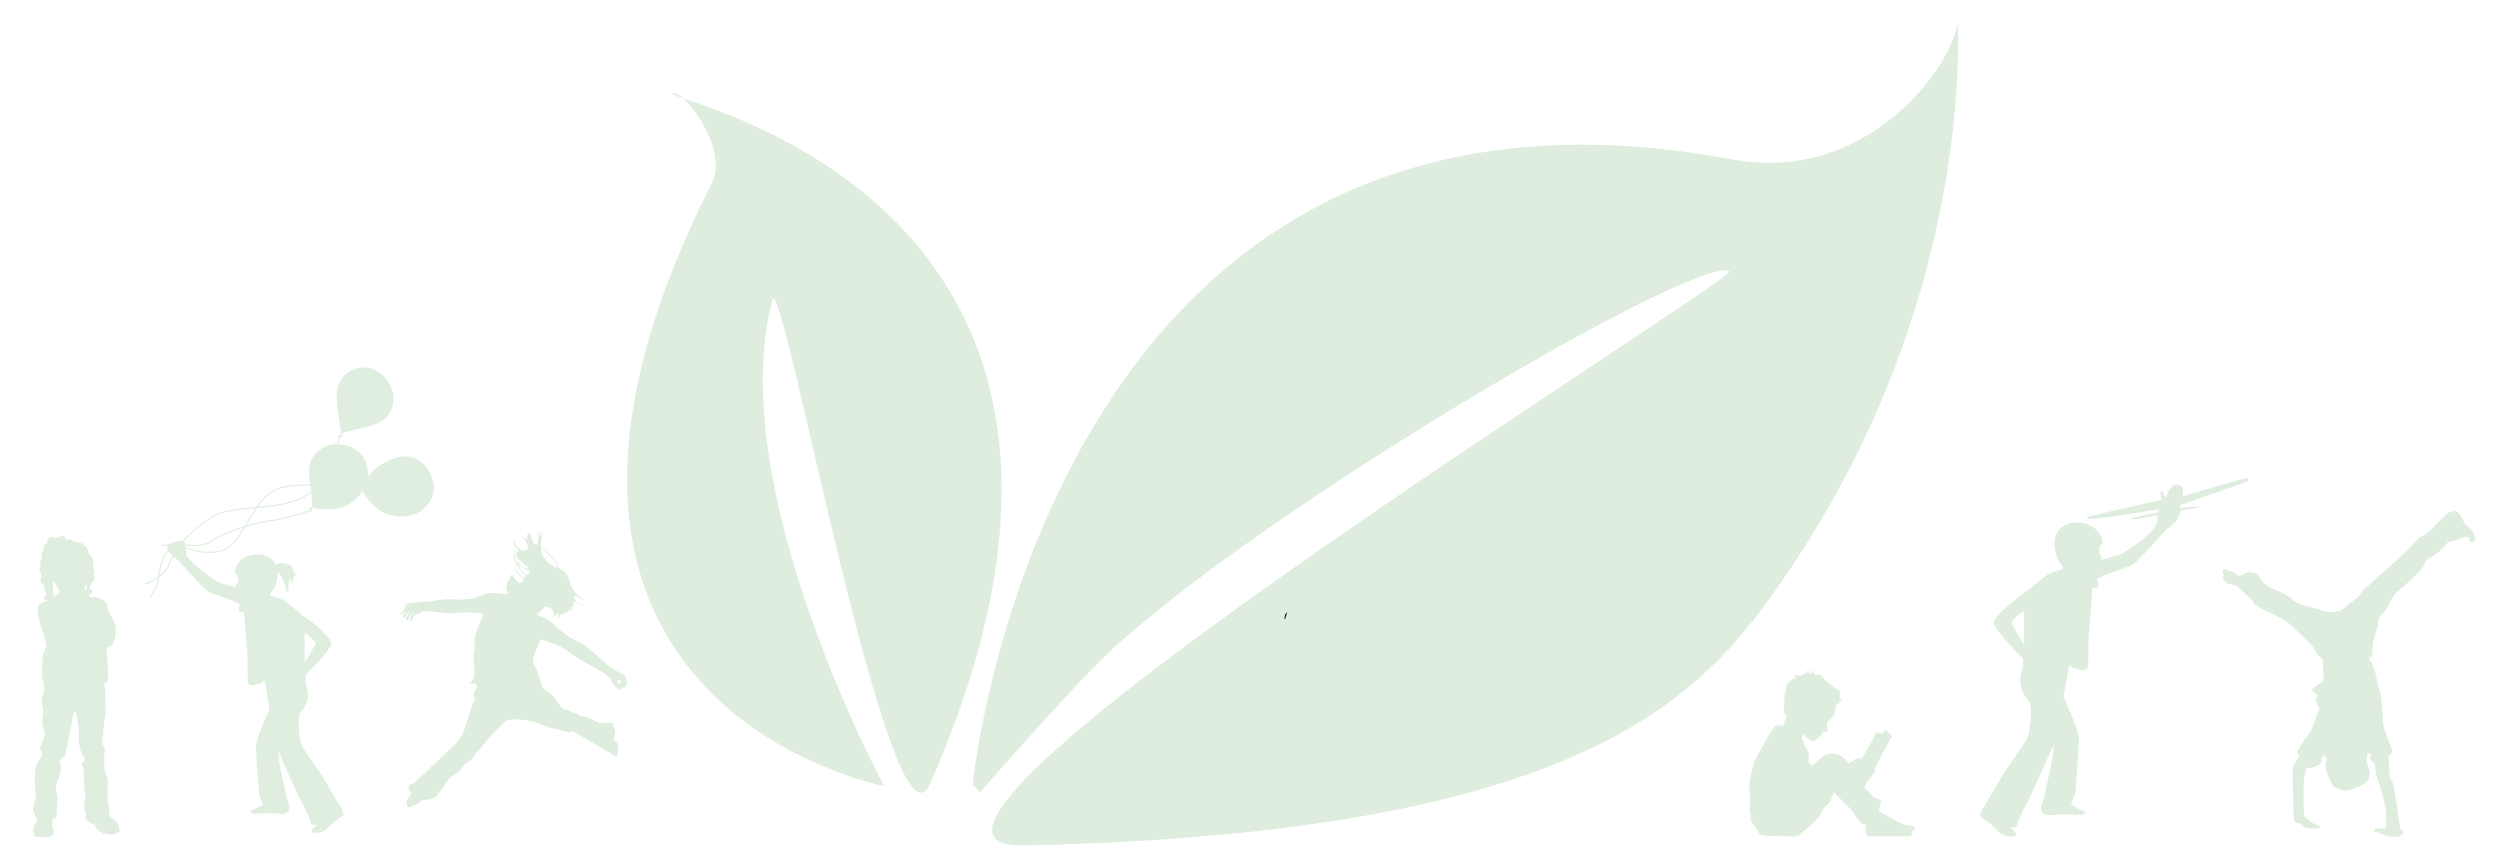 <?xml version="1.0" encoding="utf-8"?>
<!-- Generator: Adobe Illustrator 16.0.3, SVG Export Plug-In . SVG Version: 6.00 Build 0)  -->
<!DOCTYPE svg PUBLIC "-//W3C//DTD SVG 1.1//EN" "http://www.w3.org/Graphics/SVG/1.1/DTD/svg11.dtd">
<svg version="1.1" xmlns="http://www.w3.org/2000/svg" xmlns:xlink="http://www.w3.org/1999/xlink" x="0px" y="0px"
	 width="290.25px" height="100.25px" viewBox="-70.125 0 290.25 100.25" enable-background="new -70.125 0 290.25 100.25"
	 xml:space="preserve">
<g id="Capa_2">
	<path fill="#DEEDDE" d="M32.514,91.25c0,0-50.568-9.492-20.021-69.931c2.162-4.277-3.666-11.279-4.512-10.433
		C7.135,11.732,67.76,22.87,37.871,90.968c-4.589,10.457-17.219-60.282-18.328-56.114C13.762,56.566,32.514,91.25,32.514,91.25z"/>
	<path fill="#DEEDDE" d="M43.652,92.025l-0.846-0.916c0,0,8.503-87.454,88.118-72.61c16.639,3.103,26.646-12.407,26.225-16.495
		c-0.422-4.089,4.192,32.537-22.698,68.662c-9.447,12.689-25.978,26.208-85.723,27.492c-24.675,0.533,83.47-65.982,81.916-66.688
		c-4.182-1.9-58.792,30.313-74.161,46.386C49.943,84.695,43.652,92.025,43.652,92.025z"/>
</g>
<g id="Capa_3">
	<path fill-rule="evenodd" clip-rule="evenodd" fill="#DFEEDF" d="M-50.065,62.992c0,0,0.57-0.196,1.068-0.196
		c0.023,0,0.046,0.002,0.066,0.005c0.455-0.518,0.982-1.025,1.561-1.506c0.289-0.24,0.592-0.474,0.904-0.698
		c0.311-0.224,0.633-0.438,0.961-0.641l0.004-0.003l0.002-0.001c1.16-0.716,3.033-0.897,4.985-1.087l0.151-0.015
		c0.766-1.09,1.656-2.002,2.846-2.29c0.98-0.238,2.18-0.319,3.383-0.317c-0.127-0.917-0.197-1.962,0.137-2.748
		c0.434-1.021,1.496-1.927,3.002-1.92c0.144-0.446,0.225-0.753,0.245-0.831c-0.116,0.007-0.211,0.011-0.216-0.019
		c-0.008-0.037,0.182-0.147,0.328-0.226l0.138-0.281c-0.075-0.438-0.267-1.575-0.448-2.793c-0.234-1.559-0.121-3.564,1.58-4.386
		c1.703-0.821,3.43-0.216,4.403,1.401c0.974,1.616,0.502,3.209-0.404,4.094c-0.907,0.885-2.668,1.144-3.692,1.382
		c-0.857,0.199-1.263,0.41-1.373,0.474l-0.021,0.041c0.044,0.081,0.187,0.364,0.068,0.321c-0.049-0.019-0.129-0.02-0.217-0.016
		l-0.014,0.027c-0.012,0.048-0.092,0.354-0.238,0.814c0.171,0.007,0.348,0.025,0.529,0.057c1.859,0.322,3.049,1.711,2.9,3.595
		c-0.005,0.066-0.012,0.131-0.021,0.194c0.104-0.147,0.216-0.297,0.339-0.438c0.688-0.796,1.761-1.467,2.966-1.857
		c1.203-0.392,2.834-0.068,3.813,1.545c0.978,1.615,0.713,3.424-0.807,4.55c-1.518,1.125-3.77,0.882-5.04-0.049
		c-0.958-0.701-1.605-1.711-1.867-2.166c-0.651,1.02-1.718,1.763-2.729,1.992c-1.537,0.347-3.123-0.075-3.123-0.075
		s-0.446-0.061-0.348,0.051c0.037,0.043,0.072,0.133,0.104,0.227c-0.6,0.21-2.861,0.974-4.611,1.188h-0.001l-0.009,0.001
		c-0.286,0.035-0.607,0.091-0.948,0.162c-0.341,0.07-0.701,0.156-1.068,0.254c-0.256,0.068-0.517,0.143-0.777,0.221l0.181-0.305
		c0.347-0.588,0.701-1.189,1.088-1.746c1.959-0.19,3.973-0.409,5.402-1.196l0.001-0.001l0.003-0.002v0.001
		c0.314-0.174,0.609-0.392,0.888-0.642c0.017,0.105,0.032,0.206,0.046,0.301c0.149,1.041,0.051,1.487,0.051,1.487
		s-0.053,0.568-0.114,0.58c-0.026,0.006-0.057-0.074-0.089-0.174c-0.607,0.212-2.875,0.978-4.637,1.191l-0.009,0.001
		c-0.285,0.035-0.603,0.09-0.938,0.159c-0.336,0.07-0.694,0.155-1.062,0.254c-0.301,0.079-0.607,0.168-0.913,0.262
		c-0.771,1.289-1.53,2.426-2.541,2.756c-1.683,0.549-3.427,0.064-4.369-0.3c0.016,0.078,0.038,0.159,0.068,0.235
		c0.048,0.122-0.083,0.436,0.005,0.574c0.713,1.132,2.787,2.562,3.637,3.075c0.148,0.091,2.238,0.735,2.332,0.673
		c0.004-0.001-0.118-0.052-0.201-0.129c-0.084-0.078-0.051-0.135,0.006-0.22c0.064-0.096,0.164-0.222,0.194-0.312
		c0.025-0.075,0.044-0.15,0.049-0.215c0.029-0.343-0.12-0.474-0.151-0.737c-0.001-0.007-0.025-0.039-0.026-0.025
		c-0.013,0.185-0.018,0.004-0.026,0.02c-0.029,0.055-0.056,0.191-0.055,0.175c0.004-0.045,0.01-0.125-0.012-0.175
		c-0.031-0.073-0.033,0.175-0.051,0.109c-0.06-0.217-0.023-0.377-0.001-0.565c0.038-0.317,0.171-0.556,0.415-0.845
		c1.069-1.272,3.555-1.323,4.288,0.3c0.288-0.192,0.634-0.325,0.959-0.191c0.292,0.119,0.712,0.164,0.823,0.3
		c0.287,0.348,0.182,0.734,0.691,1.092c0,0-0.357,0.012-0.419-0.087s0.099,0.074,0.013,0.431c-0.086,0.357-0.197,0.652-0.197,0.652
		s-0.049-0.332-0.123-0.517s-0.357,0.579-0.283,0.923c0.074,0.346-0.332,0.579-0.332,0.579s0.098-0.209,0-0.518
		c-0.046-0.143,0.08-0.096-0.119-0.431c-0.395-0.662-0.346-1.188-0.814-1.448c0.033,0.398-0.018,0.854-0.176,1.366
		c-0.263,0.848-0.805,1.102-0.688,1.39c0.039,0.097,0.719,0.185,1.124,0.349c0.521,0.211,0.804,0.499,0.934,0.579
		c0.378,0.234,1.742,1.443,1.991,1.593c0.248,0.149,3.135,2.239,3.035,3.086c-0.1,0.846-2.936,3.583-2.936,3.583
		s-0.15,0.497,0.148,1.642c0.299,1.146-0.199,2.141-0.746,2.737c-0.548,0.598-0.1,3.435,0.1,3.833
		c0.199,0.397,2.438,3.633,2.438,3.633s1.841,3.185,2.14,3.583c0.299,0.397,0.299,0.896,0.299,0.896s-1.095,0.647-1.742,1.394
		c-0.646,0.747-1.592,0.747-1.891,0.548s0.547-0.796,0.547-0.796l-0.646-0.1c0,0-0.447-1.345-0.995-2.29s-2.837-6.171-2.837-6.171
		s0,0.646,0.1,1.294c0.1,0.646,0.945,4.429,0.945,4.429s0.398,0.697,0.149,1.146c-0.249,0.447-0.796,0.447-1.394,0.348
		s-2.24,0.051-2.688,0c-0.447-0.049-0.498-0.299,0.05-0.497c0.548-0.199,1.045-0.548,1.045-0.548l-0.447-1.145
		c0,0-0.399-4.729-0.349-5.773c0.049-1.044,1.592-3.98,1.543-4.329c-0.051-0.349-0.508-2.923-0.508-2.923l-0.125-0.223l-0.272,0.272
		l-0.843,0.248c0,0-0.596,0.1-0.719-0.198c-0.125-0.298,0-2.604-0.125-3.62c-0.123-1.017-0.347-4.612-0.347-4.612
		s-0.397,0.05-0.57-0.1c-0.174-0.148,0.074-0.818,0.074-0.818s-0.149-0.124-0.546-0.322s-2.687-0.893-3.207-1.239
		c-0.521-0.348-3.289-3.446-3.289-3.446s-0.372-0.396-0.67-0.571l-0.029-0.019c-0.125,0.244-0.229,0.484-0.308,0.721
		c-0.247,0.742-0.77,1.3-1.302,1.699l-0.001,0.009c-0.051,0.476-0.089,0.831-0.396,1.342l-0.597,0.995l-0.114-0.069l0.597-0.995
		c0.267-0.445,0.321-0.771,0.365-1.176c-0.727,0.507-1.429,0.725-1.433,0.727l-0.041-0.128c0.004,0,0.752-0.234,1.492-0.775
		c0.05-0.458,0.122-1.037,0.457-1.97c0.173-0.482,0.419-0.836,0.693-1.095c-0.02-0.06-0.043-0.115-0.078-0.157
		c-0.109-0.132,0.012-0.243,0.076-0.369c-0.295,0.016-0.562,0.05-0.701,0.111l-0.055-0.121c0.17-0.075,0.499-0.112,0.848-0.128
		C-50.372,63.09-50.065,62.992-50.065,62.992L-50.065,62.992z M-48.593,63.502c0.904,0.359,2.663,0.877,4.353,0.325
		c0.936-0.305,1.661-1.356,2.393-2.568c-1.539,0.483-3.023,1.104-3.623,1.59c-1.011,0.817-2.93,0.505-3.144,0.467
		C-48.608,63.375-48.602,63.438-48.593,63.502L-48.593,63.502z M-40.46,58.995c-0.364,0.532-0.701,1.104-1.03,1.66
		c-0.086,0.145-0.17,0.289-0.255,0.432c-1.603,0.495-3.18,1.146-3.81,1.657c-1.021,0.826-3.051,0.437-3.057,0.436l-0.005-0.001
		l-0.017-0.002c-0.023-0.146-0.063-0.265-0.16-0.328c0.441-0.499,0.951-0.988,1.509-1.451c0.288-0.239,0.589-0.471,0.897-0.692
		c0.309-0.223,0.629-0.436,0.955-0.636l0.001-0.001l0.003-0.003c1.135-0.698,2.992-0.879,4.928-1.067L-40.46,58.995L-40.46,58.995z
		 M-34.114,56.376c-1.199-0.003-2.396,0.077-3.371,0.313c-1.115,0.271-1.966,1.117-2.7,2.145c1.908-0.188,3.856-0.411,5.235-1.17
		h0.001l0.003-0.002v-0.001c0.33-0.181,0.638-0.412,0.927-0.68C-34.049,56.791-34.083,56.587-34.114,56.376L-34.114,56.376z
		 M-51.609,66.821c0.479-0.379,0.933-0.891,1.155-1.558c0.083-0.251,0.194-0.507,0.328-0.765c-0.135-0.141-0.103-0.271-0.262-0.292
		c-0.097-0.012-0.141-0.096-0.174-0.194c-0.241,0.241-0.458,0.564-0.613,0.996C-51.473,65.843-51.559,66.389-51.609,66.821
		L-51.609,66.821z M-34.766,76.953c0,0,1.314-2.083,1.29-2.332c-0.024-0.247-1.29-1.189-1.29-1.189V76.953L-34.766,76.953z"/>
	<path fill-rule="evenodd" clip-rule="evenodd" fill="#DEEDDE" d="M142.243,79.373c0,0-0.413-0.329-0.691-0.667
		c-0.278-0.337-0.38-0.388-0.599-0.362c-0.22,0.025-0.338,0.025-0.338,0.025s-0.211-0.295-0.389-0.438
		c-0.176-0.144-0.362-0.135-0.362-0.135s0.296,0.117,0.329,0.253c0.033,0.135-0.067,0.244-0.067,0.244
		c-0.214-0.273-0.419-0.473-0.776-0.497c0,0,0.145,0.04,0.256,0.102c0.076,0.042,0.133,0.1,0.133,0.134
		c0,0.084-0.379,0.161-0.565,0.329c-0.186,0.169-1.046,0.025-1.046-0.076c0-0.101-0.033,0.169,0.178,0.279
		c0.211,0.109,0.277,0.084,0.277,0.084s-0.413,0.033-0.859,0.396c-0.447,0.362-0.531,0.835-0.531,0.835s0.035-0.08,0.088-0.129
		c0.023-0.021,0.063-0.021,0.08-0.031c0.059-0.033-0.313,0.649-0.313,1.188c0,0.541-0.066,1.409-0.051,1.611
		c0.018,0.203,0.094,0.447,0.094,0.447l0.227,0.187l-0.404,1.079c0,0-0.826,0.034-0.919,0.024c-0.093-0.008-0.642,0.945-0.802,1.182
		s-1.408,2.514-1.611,2.91c-0.201,0.396-0.65,2.572-0.6,3.146c0.051,0.575,0.169,1.353,0.067,1.944s-0.05,0.946,0.067,1.099
		c0.119,0.151-0.017,0.253-0.017,0.507c0,0.253,0.339,0.727,0.692,1.183c0.355,0.457,0.305,0.71,0.777,0.777
		c0.475,0.068,2.063,0.119,2.063,0.119l0.186-0.103c0,0,1.285,0.237,1.809-0.033s2.163-1.741,2.501-2.265
		c0.338-0.524,0.271-0.558,0.507-0.912c0.236-0.355,0.592-0.389,0.812-0.947c0.22-0.558,0.304-0.896,0.304-0.896
		s1.741,1.656,2.079,2.063c0.338,0.405,0.202,0.286,0.49,0.743c0.287,0.456,0.845,0.946,0.845,0.946l0.305-0.034
		c0,0-0.018,0.574,0,0.862c0.017,0.287,0.118,0.473,0.354,0.524c0.237,0.051,1.656,0,2.384,0.017
		c0.727,0.017,2.383,0.017,2.383,0.017c0.154-0.009,0.143-0.016,0.219-0.152c0,0,0.152-0.152,0.018-0.27
		c-0.136-0.119,0.389-0.321,0.389-0.559c0-0.236-0.49-0.202-1.065-0.32c-0.574-0.119-3.16-1.606-3.16-1.606s0.203-0.692,0.254-1.064
		c0.05-0.371-0.169-0.271-0.592-0.473c-0.423-0.203-1.335-1.285-1.335-1.285l0.558-0.945c0,0,0.271-0.102,0.354-0.373
		c0.085-0.27,0.254-0.168,0.271-0.405c0.016-0.236,0.084-0.558,0.084-0.558l1.943-3.649l-0.744-0.795l-0.354,0.507l-0.71-0.085
		l-1.656,2.991c0,0-0.608-0.135-0.845,0.102c-0.236,0.237-0.727,0.474-0.727,0.474s-0.641-0.916-1.268-1.048
		c-0.628-0.132-0.93-0.169-1.437,0.084c-0.507,0.254-1.538,1.268-1.538,1.268s-0.239-0.215-0.366-0.35
		c-0.126-0.136,0.145-1.047-0.176-1.502c-0.321-0.455-0.623-1.342-0.623-1.342l0.066-0.524c0,0,0.541,0.423,0.762,0.592
		c0.183,0.141,0.234,0.3,0.477,0.228c0.144-0.043,0.334-0.136,0.418-0.244c0.119-0.152,0.287-0.288,0.287-0.288
		s0.08,0.019,0.105-0.049s0.033-0.135,0.033-0.135s0.152,0.009,0.203-0.093s0.076-0.32,0.076-0.32s0.447,0.059,0.497,0.017
		c0.052-0.043,0.093-0.017,0.017-0.354c-0.075-0.338-0.024-0.7-0.024-0.7s0.632-0.675,0.767-0.877
		c0.136-0.203,0.245-0.734,0.245-0.919c0-0.187,0-0.296,0-0.296s0.076-0.008,0.202-0.025c0.127-0.017,0.271-0.085,0.271-0.085
		s-0.194,0-0.253-0.066c-0.041-0.047,0.308-0.104,0.449-0.293c0.064-0.086,0.123-0.282,0.019-0.37c0,0,0.009,0.249-0.11,0.266
		c-0.117,0.018-0.189-0.042-0.189-0.042s0.068-0.211,0.135-0.488c0.068-0.279-0.05-0.178-0.084-0.389
		c-0.033-0.211-0.135-0.413-0.135-0.413s0.009,0.102-0.043,0.152c-0.05,0.05-0.126-0.085-0.336-0.161
		c-0.211-0.076-0.347-0.261-0.447-0.346C142.387,79.44,142.243,79.373,142.243,79.373L142.243,79.373z"/>
	<path fill-rule="evenodd" clip-rule="evenodd" fill="#DEEDDE" d="M-11.892,68.929c0,0-1.067-0.152-1.677-0.037
		c-0.609,0.114-1.334,0.571-1.658,0.609c-0.323,0.038-1.563,0.152-1.563,0.152s-0.914-0.152-1.886-0.057
		c-0.972,0.095-0.876,0.209-1.532,0.237c-0.656,0.029-0.742-0.009-0.885,0.02c-0.142,0.028-0.228,0.038-0.228,0.038
		s-1.084,0.085-1.246,0.142c-0.106,0.038-0.198-0.031-0.419,0.162c-0.114,0.099-0.096,0.482-0.256,0.635
		c-0.129,0.122-0.389,0.335-0.471,0.466c-0.052,0.083-0.033,0.15,0.094,0.106c0.246-0.083,0.396-0.383,0.697-0.482
		c0.022-0.007-0.1,0.102-0.199,0.228c-0.068,0.087-0.107,0.18-0.158,0.26c-0.15,0.239-0.056,0.521,0.182,0.189
		c0.071-0.1,0.145-0.237,0.238-0.346c0.143-0.165,0.316-0.331,0.352-0.34c0.06-0.013-0.125,0.228-0.273,0.474
		c-0.076,0.126-0.391,0.525-0.197,0.586c0.257,0.079,0.344-0.3,0.449-0.457c0.109-0.162,0.379-0.397,0.379-0.397
		s-0.355,0.62-0.396,0.844c-0.017,0.095,0.093,0.142,0.155,0.086c0.209-0.19,0.271-0.565,0.527-0.709
		c0.257-0.143,0.666-0.181,0.732-0.285s0.095-0.114,0.095-0.114s1.341,0.048,2.178,0.19s1.389,0.104,1.931,0
		c0.543-0.105,2.321,0.038,2.597,0.038s0.323,0.057,0.285,0.228s-1.029,2.185-1.011,3.043c0.02,0.857,0.096,0.896-0.038,1.429
		c-0.134,0.534,0.038,1.41,0.038,1.524s0.134,1.029-0.172,1.468c-0.305,0.438-0.285,0.552-0.285,0.552s0.457-0.152,0.591-0.019
		c0.133,0.133,0.171,0.458,0.171,0.458s-0.477,0.514-0.361,0.914c0.114,0.4,0.229,0.343-0.038,0.818
		c-0.267,0.478-0.991,3.164-1.315,3.755s-0.533,0.629-0.743,0.952c-0.21,0.324-2.706,2.554-3.639,3.507
		c-0.935,0.952-1.487,1.314-1.64,1.334c-0.152,0.019-0.285,0.305-0.152,0.571c0.134,0.267,0.324,0.477,0.324,0.477
		s-0.209,0.076-0.305,0.305s-0.191,0.19-0.229,0.419c-0.038,0.229-0.115,0.152-0.058,0.4s-0.019,0.4,0.267,0.4
		s0.382-0.248,0.686-0.248c0.306,0,0.82-0.571,0.82-0.571s1.314-0.02,1.639-0.4c0.323-0.381,1.43-2.115,1.906-2.42
		c0.476-0.305,0.799-0.477,1.161-1.01c0.362-0.534,0.648-0.515,1.067-0.915c0.42-0.4,0.324-0.609,0.725-0.934
		c0.399-0.324,0.781-0.99,1.182-1.41c0.399-0.419,1.732-2.001,2.305-2.191s2.383-0.095,3.621,0.42
		c1.238,0.514,1.6,0.552,2.076,0.628s1.029,0.344,1.354,0.362c0.324,0.02,0.114-0.343,0.838,0.076
		c0.725,0.42,2.344,1.354,2.84,1.677c0.495,0.324,0.667,0.381,0.667,0.381s0.591,0.343,0.743,0.477s0.438,0.286,0.533,0.077
		c0.096-0.211,0.096-0.286,0.114-0.554c0.02-0.267,0.038-0.285-0.019-0.515c-0.058-0.229,0.038-0.171-0.076-0.38
		c-0.115-0.21-0.477-0.363-0.477-0.363s0.361-0.743,0.191-1.123c-0.173-0.382-0.096-0.801-0.554-0.839
		c-0.457-0.038-1.258,0.019-1.258,0.019s-1.296-0.686-1.619-0.743c-0.324-0.057-0.591-0.057-0.591-0.057s-0.268-0.362-0.496-0.343
		c-0.229,0.019-0.438-0.115-0.762-0.267c-0.324-0.153-0.496-0.153-0.743-0.248s-1.028-1.544-1.601-1.887s-0.857-0.666-0.857-0.666
		S-7.375,78.952-7.719,78c-0.342-0.953-0.8-0.935-0.323-2.097c0.476-1.162,0.647-1.658,0.647-1.658s0.324,0.039,0.914,0.248
		c0.592,0.21,1.658,0.667,2.098,0.953c0.438,0.285,0.724,0.629,1.619,1.144s3.163,1.639,3.43,2.153
		c0.267,0.514,0.857,1.2,0.972,1.276c0.114,0.075,0.212,0.134,0.288,0.039c0.075-0.096,0.085-0.22,0.085-0.22
		s0.285,0.039,0.419-0.065c0.133-0.105,0.104-0.22,0.189-0.257c0.086-0.038,0.076-0.305,0.038-0.457s-0.038-0.171-0.104-0.313
		c-0.066-0.144-0.199-0.391-0.295-0.476c-0.096-0.086-0.162-0.076-0.275-0.114c-0.115-0.038-1.066-0.505-1.428-0.799
		c-0.361-0.295-2.176-2.045-2.805-2.444c-0.629-0.4-1.752-0.857-2.172-1.239c-0.419-0.381-0.705-0.495-1.144-0.972
		s-1.184-0.88-1.649-1.061s-0.646-0.267-0.646-0.267s0.791-0.674,0.943-0.883c0.152-0.21,0.801,0.095,0.914,0.362
		c0.078,0.179,0.238,0.39,0.211,0.563c-0.038,0.249-0.439,0.39-0.442,0.386c0,0,0.353-0.028,0.514-0.257s0.476-0.313,0.476-0.313
		s0.016,0.134-0.002,0.257c-0.025,0.176-0.148,0.266-0.303,0.343c0,0,0.285-0.01,0.371-0.19s0.172-0.333,0.361-0.391
		c0.19-0.057,0.732-0.189,0.847-0.39s0.154-0.384,0.154-0.384s0.06,0.172,0.046,0.353c-0.01,0.114-0.077,0.251-0.115,0.288
		c-0.076,0.076,0.102-0.026,0.178-0.174c0.073-0.143-0.023-0.467,0.08-0.549c0.181-0.145,0.066-0.474,0.066-0.661
		c0-0.126,0.283,0.308,0.648,0.467c0.176,0.077,0.424,0.091,0.606,0.033c0,0-0.646-0.029-0.884-0.324
		c-0.237-0.295-0.248-0.774-0.248-0.774c0.362,0.156,0.795,0.536,1.198,0.518c0.22-0.009,0.22-0.009,0.22-0.009
		s-0.477-0.066-0.638-0.162c-0.162-0.095-0.552-0.447-0.809-0.855c-0.257-0.409-0.382-0.611-0.468-1.002
		c-0.141-0.638-0.603-1.541-1.32-1.595c0,0-0.133-0.761-0.609-1.284c-0.096-0.106-0.214-0.223-0.34-0.34
		c-0.496-0.461-1.123-0.944-1.123-0.944s0-0.78,0.104-1.112c0.104-0.333,0.02-0.58,0.02-0.58s0.019,0.181-0.115,0.38
		c-0.133,0.2-0.161,0.237-0.161,0.237s0.058-0.313-0.057-0.484c-0.114-0.172-0.181-0.304-0.181-0.304s0.086,0.256,0.086,0.475
		s0.037,0.276-0.01,0.447c-0.048,0.171-0.076,0.703-0.076,0.703s-0.418,0-0.553-0.361c-0.133-0.361-0.209-0.703-0.313-0.855
		c-0.105-0.152-0.258-0.237-0.258-0.237l0.143,0.295l-0.256-0.01c0,0,0.037,0.066,0.028,0.275c-0.01,0.21-0.028,0.314-0.028,0.314
		s-0.049-0.096-0.371-0.182c-0.324-0.085-0.477-0.019-0.477-0.019s0.429-0.028,0.656,0.313c0.229,0.343,0.353,0.761,0.353,0.961
		c0,0.199-0.171,0.038-0.304,0.143c-0.134,0.105-0.285,0.143-0.467,0.01c-0.18-0.134-0.618-0.313-0.732-0.761
		c-0.113-0.447-0.189-0.666-0.189-0.666s0.019,0.495,0.047,0.713c0.029,0.22,0.267,0.515,0.399,0.6
		c0.134,0.086,0.066,0.361-0.028,0.361c-0.096,0-0.314-0.446-0.314-0.446s-0.189,0.855-0.057,1.207s0.275,0.476,0.275,0.476
		s-0.094,0.114-0.123,0.429c-0.028,0.313,0.182,0.827,0.495,1.008s0.351,0.38,0.428,0.428c0.076,0.048-0.134,0.514-0.419,0.456
		c-0.285-0.057-0.257-0.17-0.561-0.456c-0.305-0.285-0.352-0.685-0.352-0.685s-0.058,0.285-0.058,0.399s-0.19-0.133-0.19-0.238
		c0-0.104,0.01,0.552,0,0.676c-0.01,0.123-0.152-0.048-0.152-0.048s-0.17,0.143-0.17,0.438s-0.182,0.552,0,0.809
		c0.18,0.257,0.17,0.361,0.17,0.361s-0.371,0.095-0.522,0.038C-11.771,68.912-11.892,68.929-11.892,68.929L-11.892,68.929z
		 M-22.685,70.329c0,0-0.127,0.014-0.155,0.037c-0.028,0.024-0.045,0.181-0.045,0.181S-22.694,70.439-22.685,70.329L-22.685,70.329z
		 M1.725,79.383c0,0,0.023-0.075,0.084-0.09c0.063-0.014,0.023-0.052,0.096-0.1c0.071-0.047,0.137-0.004,0.137-0.004
		s-0.004-0.066-0.118-0.152c-0.114-0.085-0.194-0.143-0.313-0.023c-0.117,0.118-0.117,0.209-0.07,0.299s0.123,0.133,0.123,0.133
		L1.725,79.383L1.725,79.383z M-10.364,63.844c0,0,0.147,0.215,0.189,0.328c0.043,0.114-0.156,0.384,0.157,0.673
		c0.313,0.289,0.814,0.69,1.043,0.871s0.19,0.275,0.19,0.275s-0.305,0.19-0.79-0.275c-0.484-0.466-0.713-0.589-0.788-0.931
		C-10.438,64.441-10.364,63.844-10.364,63.844L-10.364,63.844z M-9.971,65.495c0,0,0.274,0.668,0.606,0.947s0.37,0.36,0.55,0.241
		c0.18-0.118,0.242-0.322,0.242-0.322s-0.451-0.185-0.754-0.36C-9.63,65.826-9.971,65.495-9.971,65.495L-9.971,65.495z
		 M-10.07,65.399c0,0,0.014,0.427,0.256,0.721c0.242,0.293,0.734,0.683,0.734,0.683s-0.123,0.274-0.17,0.298
		c-0.048,0.024-0.299-0.246-0.428-0.351c-0.127-0.104-0.336-0.223-0.431-0.454c-0.095-0.232-0.146-0.437-0.118-0.607
		C-10.198,65.519-10.07,65.399-10.07,65.399L-10.07,65.399z M-7.298,63.57c0,0,0.653,0.571,1.122,1.021
		c0.412,0.396,0.686,0.771,0.797,1.357c0,0-0.801-0.198-1.351-0.924c-0.55-0.725-0.555-0.692-0.555-1.038S-7.298,63.57-7.298,63.57
		L-7.298,63.57z"/>
	<path fill-rule="evenodd" clip-rule="evenodd" fill="#DEEDDE" d="M183.301,57.625c0,0,0.204-1.09-0.408-1.295
		c-0.613-0.204-0.908,0.182-1.135,0.5c-0.227,0.317-0.409,0.998-0.409,0.998l-0.499-0.839c0,0-0.182,0.067-0.137,0.316
		c0.047,0.25,0.068,0.728,0.068,0.728l-8.465,1.929c0,0-0.295,0.022-0.045,0.25c0.25,0.226,5.242-0.591,6.672-0.84
		c0.854-0.149,1.376-0.218,1.658-0.249c-0.046,0.063-0.08,0.136-0.094,0.219c0,0,0.002,0.049-0.004,0.127l-3.263,0.697
		c0,0-0.046,0.067,0.432,0.091c0.388,0.019,2.148-0.34,2.786-0.474c-0.008,0.032-0.016,0.064-0.025,0.097
		c-0.018,0.089-0.042,0.179-0.076,0.267c-0.029,0.072-0.001,0.205,0.017,0.338c-0.406,1.422-2.709,2.921-4.122,3.775
		c-0.166,0.101-2.521,0.827-2.629,0.758c-0.003-0.003,0.135-0.06,0.229-0.146c0.096-0.088,0.058-0.152-0.007-0.247
		c-0.073-0.108-0.185-0.25-0.22-0.353c-0.027-0.084-0.049-0.168-0.055-0.241c-0.032-0.387,0.137-0.533,0.172-0.83
		c0-0.009,0.027-0.045,0.029-0.029c0.015,0.207,0.02,0.005,0.029,0.022c0.033,0.062,0.063,0.215,0.061,0.196
		c-0.004-0.051-0.011-0.141,0.014-0.197c0.036-0.082,0.037,0.197,0.059,0.124c0.066-0.244,0.025-0.426,0-0.638
		c-0.043-0.357-0.193-0.626-0.467-0.952c-1.201-1.429-3.359-1.327-4.427-0.335c-0.78,0.726-0.769,2.009-0.433,3.098
		c0.297,0.956,0.908,1.241,0.775,1.566c-0.043,0.108-0.81,0.208-1.267,0.393c-0.588,0.237-0.907,0.563-1.052,0.652
		c-0.426,0.265-1.963,1.627-2.244,1.795c-0.28,0.169-3.533,2.524-3.422,3.478c0.113,0.953,3.311,4.038,3.311,4.038
		s0.168,0.562-0.169,1.852c-0.336,1.29,0.225,2.411,0.841,3.085c0.617,0.673,0.113,3.87-0.111,4.318s-2.749,4.095-2.749,4.095
		s-2.075,3.59-2.411,4.038c-0.337,0.449-0.337,1.01-0.337,1.01s1.234,0.729,1.963,1.57c0.729,0.842,1.796,0.842,2.132,0.617
		c0.337-0.225-0.617-0.897-0.617-0.897l0.729-0.112c0,0,0.505-1.515,1.122-2.58c0.616-1.065,3.196-6.955,3.196-6.955
		s0,0.729-0.112,1.459c-0.111,0.729-1.065,4.991-1.065,4.991s-0.448,0.785-0.168,1.29s0.897,0.505,1.57,0.393s2.524,0.056,3.028,0
		c0.506-0.057,0.561-0.336-0.056-0.561c-0.617-0.225-1.178-0.617-1.178-0.617l0.505-1.29c0,0,0.449-5.328,0.393-6.507
		c-0.057-1.177-1.795-4.486-1.739-4.879s0.573-3.294,0.573-3.294l0.14-0.251l0.308,0.308l0.949,0.279c0,0,0.672,0.112,0.811-0.224
		c0.141-0.335,0-2.935,0.141-4.08c0.139-1.146,0.391-5.198,0.391-5.198s0.447,0.057,0.643-0.111s-0.084-0.922-0.084-0.922
		s0.168-0.141,0.615-0.363c0.447-0.224,3.028-1.007,3.615-1.397c0.587-0.392,3.706-3.885,3.706-3.885
		c0.328-0.35,1.263-0.908,1.397-1.31l0.055-0.157l-0.004-0.003c0.022-0.068,0.049-0.131,0.09-0.179
		c0.035-0.044,0.049-0.085,0.049-0.125c0.018-0.029,0.032-0.057,0.045-0.084c0.137-0.271,0.205-0.499,0.205-0.499
		s1.93-0.204,2.043-0.362c0.113-0.159-2.179,0.112-2.179,0.112l-0.069-0.317l7.785-2.723c0,0,0.521-0.432,0.045-0.432
		S183.301,57.625,183.301,57.625L183.301,57.625z M164.879,74.866v-3.969c0,0-1.426,1.063-1.453,1.342
		S164.879,74.866,164.879,74.866L164.879,74.866z"/>
	<path fill-rule="evenodd" clip-rule="evenodd" fill="#1D1D1B" d="M79.337,71.02c-0.156,0.288-0.289,0.222-0.289,0.466
		c0,0.245-0.134,0.223,0.021,0.445"/>
	<path fill-rule="evenodd" clip-rule="evenodd" fill="#DFEEDF" d="M-62.58,62.652c0.101-0.026,0.223-0.046,0.361-0.043
		c0.389,0.008,0.947,0.355,1.006,0.355s0.482,0.008,0.77,0.22c0.288,0.212,0.566,0.634,0.566,0.82s-0.033,0.203,0.025,0.271
		c0.061,0.068,0.525,0.448,0.534,0.736c0.008,0.287,0.008,0.533,0.008,0.533s0.009,0.136,0.009,0.271
		c0,0.136,0.043,0.16,0.127,0.381c0.084,0.22-0.076,0.524-0.076,0.66c0,0.135,0.169,0.102,0.135,0.263
		c-0.033,0.159-0.377,0.568-0.529,0.891c-0.066,0.139-0.104,0.263-0.125,0.358c0.009-0.001,0.018-0.001,0.027-0.001
		c0.174,0,0.316,0.142,0.316,0.316s-0.143,0.317-0.316,0.317c-0.008,0-0.015,0-0.021-0.001c-0.043,0.093-0.088,0.114-0.088,0.114
		l0.305,0.246c0,0,0.389-0.119,0.754,0c0.363,0.118,0.177,0.169,0.431,0.22c0.255,0.051,0.204,0.017,0.499,0.321
		c0.297,0.305,0.145,0.66,0.322,1.032s0.777,1.28,0.828,1.72c0.051,0.441,0,0.916-0.033,1.238c-0.034,0.321-0.17,0.508-0.237,0.779
		s-0.78,0.543-0.78,0.543s0.17,1.847,0.17,2.644c0,0.796,0,1.288,0,1.288L-58,79.264c0,0,0.135,1.543,0.118,2.136
		c-0.017,0.594,0.034,0.746,0.034,1.153c0,0.406-0.289,1.593-0.305,2.474c-0.018,0.882-0.203,1.203-0.018,1.543
		c0.187,0.339,0.305,0.458,0.203,0.661s-0.135,2.169,0.152,2.729c0.289,0.559,0.188,0.745,0.188,1.118s-0.086,1.848,0.102,2.288
		c0.186,0.441,0.051,1.17,0.051,1.17l-0.143-0.008c0,0,0.559,0.542,0.904,0.82c0.348,0.279,0.39,0.567,0.39,0.728
		c0,0.161,0.067,0.119,0.067,0.119s0.009,0.305,0,0.347s-0.625,0.448-1.192,0.347s-0.583-0.06-1.083-0.364
		c-0.499-0.304-0.643-0.922-0.643-0.922l-0.178-0.008l-0.042,0.127c0,0-0.686-0.517-0.778-0.635
		c-0.094-0.118,0.033-0.644,0.033-0.644l-0.093-0.178c0,0-0.203-0.77-0.102-1.108c0.102-0.338,0.203-0.558,0.11-0.921
		c-0.094-0.364-0.136-0.499-0.103-0.677c0.034-0.178-0.099-1.634-0.082-2.143c0.017-0.508-0.458-0.475-0.152-0.83
		s0.339-0.457,0.237-0.576s-0.678-0.881-0.645-2.508c0.034-1.628-0.39-2.831-0.39-2.831s-0.187-0.373-0.339,0.644
		s-0.711,3.882-0.83,4.254c-0.119,0.373-0.695,0.476-0.645,0.916s0.17,0.44,0.119,0.83c-0.051,0.391-0.102,0.628-0.238,0.966
		c-0.135,0.34-0.525,1.035-0.287,1.695c0.236,0.661,0.102,1.187,0.084,1.593c-0.017,0.407-0.118,1.424-0.118,1.424L-64,95.01
		l-0.034,0.779l0.051,0.542l0.106,0.007l-0.018,0.448c0,0-0.145,0.415-0.829,0.415c-0.686,0-1.032,0.008-1.235-0.068
		s-0.271-0.313-0.305-0.693c-0.033-0.381,0.254-0.778,0.33-0.947s0.068-0.491,0.068-0.593s-0.076,0.102-0.229-0.313
		c-0.152-0.414-0.229-0.39-0.145-0.983c0.085-0.593,0.271-0.847,0.271-1.237c0-0.39-0.068-0.644-0.084-0.729
		c-0.018-0.084-0.103-2.254,0.152-2.864c0.254-0.61,0.763-0.882,0.644-1.373c-0.118-0.491-0.288-0.372-0.187-0.694
		s0.594-1.068,0.492-1.61c-0.102-0.543-0.373-1.187-0.237-1.661s0.067-0.678,0.067-1.051s-0.305-0.898-0.118-1.407
		c0.187-0.508,0.339-0.983,0.203-1.305c-0.136-0.322-0.034-0.661-0.034-0.661l-0.118-0.203c0,0-0.221-2.288,0.203-3.153
		c0.424-0.864,0.051-1.271,0.051-1.271l-0.034-0.542c0,0-0.475-1.203-0.627-1.967c-0.152-0.762-0.271-1.475,0.051-1.712
		s1.068-0.491,1.068-0.491s-0.037,0.001-0.085-0.009c-0.034,0.013-0.071,0.02-0.108,0.02c-0.176,0-0.318-0.143-0.318-0.317
		c0-0.151,0.106-0.277,0.248-0.31l0.04-0.101c0,0-0.339-0.626-0.321-0.863c0.017-0.236,0.084-0.329,0.084-0.329
		s-0.346,0.017-0.422-0.128c-0.077-0.144-0.101-0.268-0.033-0.488c0.068-0.221,0.136-0.17,0.068-0.458
		c-0.068-0.287-0.17-0.287-0.221-0.475c-0.051-0.187,0.152-0.61,0.152-0.61s-0.12-0.388-0.026-0.531
		c0.093-0.144,0.177-0.194,0.177-0.194s-0.109-0.652,0-0.745c0.11-0.093,0.136-0.144,0.136-0.144s-0.067-0.414,0.067-0.643
		c0.137-0.229,0.406-0.305,0.406-0.305s-0.093-0.33,0.178-0.541c0.271-0.212,0.482-0.17,0.482-0.17l0.34,0.137
		c0.059-0.062,0.139-0.099,0.23-0.099c0.084,0,0.162,0.033,0.22,0.088c0.032-0.14,0.157-0.245,0.308-0.245
		c0.176,0,0.318,0.142,0.318,0.317C-62.555,62.572-62.564,62.614-62.58,62.652L-62.58,62.652z M-64.074,68.897
		c0.145,0.03,0.252,0.158,0.252,0.311c0,0.082-0.031,0.156-0.082,0.213c0.016,0,0.027-0.002,0.027-0.002l0.668-0.719
		c0,0-0.084-0.194-0.212-0.423c-0.127-0.229-0.406-0.771-0.406-0.771s-0.136-0.017-0.169,0.026
		c-0.033,0.042-0.018,0.084,0.042,0.397c0.06,0.313-0.101,0.939-0.101,0.939S-64.063,68.878-64.074,68.897L-64.074,68.897z
		 M-60.271,68.523h0.005c0.058-0.073,0.171-0.225,0.222-0.33c0.067-0.145-0.085-0.348-0.085-0.348s-0.178,0.491-0.22,0.575
		c-0.023,0.046-0.007,0.083,0.014,0.109C-60.315,68.525-60.294,68.523-60.271,68.523L-60.271,68.523z"/>
	<path fill-rule="evenodd" clip-rule="evenodd" fill="#DEEDDE" d="M189.943,66.891c0,0-0.389-0.178-0.678-0.399
		c-0.289-0.223-0.346-0.134-0.602-0.189c-0.254-0.056-0.254-0.2-0.477-0.2s-0.322,0.155-0.256,0.3s0.033,0.156,0.033,0.278
		s0.111,0.044,0.033,0.222c-0.078,0.179-0.123,0.111,0,0.256s0.022,0.145,0.145,0.245c0.122,0.1,0.021,0.145,0.232,0.266
		c0.212,0.123,1.135,0.313,1.135,0.313s1.687,1.529,1.887,1.797c0.201,0.268,0,0.268,0.624,0.646
		c0.624,0.378,2.739,1.269,3.429,1.803c0.69,0.535,1.002,0.936,1.426,1.336c0.424,0.401,0.4,0.401,0.869,0.824
		c0.467,0.424,0.512,0.579,0.734,0.802s0.379,0.847,0.668,0.979c0.289,0.134,0.4,0.513,0.4,0.513l0.111,2.316
		c0,0-0.768,0.541-0.99,0.753c-0.223,0.211-0.533,0.244-0.322,0.423c0.211,0.178,0.733,0.711,0.733,0.711s-0.444,0.006-0.356,0.385
		c0.09,0.378,0.49,0.912,0.379,1.135s-0.467,1.292-0.668,1.849s-0.201,0.534-0.757,1.247c-0.558,0.713-0.913,1.647-1.091,1.736
		c-0.178,0.09,0.293,0.506,0.293,0.506s-0.712,0.967-0.801,1.322c-0.089,0.356,0.084,4.63,0.084,5.365
		c0,0.734,0.089,1.091,0.424,1.136c0.334,0.044-0.045-0.268,0.4,0.111c0.445,0.378,0.468,0.423,1.047,0.467
		c0.332,0.025,0.625,0.082,0.885,0.025c0.757-0.164,0.142-0.327-0.166-0.439c-0.197-0.071-0.383-0.172-0.43-0.209
		c-0.223-0.178-0.868-0.668-0.868-0.668s-0.179-0.824-0.134-3.006c0.045-2.183,0.334-2.695,0.334-2.695s0,0.089,0.734-0.089
		s1.025-0.445,1.025-0.824c0-0.378,0.244-0.578,0.244-0.578l0.379,0.378c0,0-0.246,0.779-0.111,1.247
		c0.133,0.468,0.178,0.646,0.467,1.27c0.29,0.624,0.29,0.757,0.624,0.868s1.024,0.468,1.403,0.379s1.425-0.49,1.825-0.779
		c0.401-0.289,0.69-0.424,0.69-0.78c0-0.355,0.135-0.511,0-0.891c-0.133-0.378-0.289-0.846-0.289-1.113
		c0-0.267,0.111-0.757,0.111-0.757s0.356-0.089,0.356,0.179c0,0.267-0.111,0.467,0.155,0.712c0.268,0.245,0.313,0.29,0.313,0.401
		s0.156,1.403,0.512,2.227c0.356,0.824,0.802,2.828,0.824,3.54c0.021,0.713-0.022,1.671-0.022,1.671s-1.047-0.134-1.27,0.044
		c-0.223,0.179,0,0.379,0,0.379s0.045-0.09,0.335,0.022c0.289,0.111,0.512,0.178,0.801,0.312s0.423,0.156,0.868,0.156
		s0.558,0,0.78-0.022s0.602-0.423,0.445-0.602c-0.156-0.178-0.289-0.2-0.334-0.334s-0.602-4.587-0.803-5.166
		c-0.199-0.579-0.4-0.601-0.4-0.935s-0.134-2.228-0.134-2.228s0.491-0.512,0.491-0.623s-1.025-2.428-1.113-3.141
		c-0.09-0.712-0.068-2.872-0.402-3.896s-0.312-1.18-0.445-1.826c-0.133-0.646-0.557-1.559-0.557-1.559l-0.2-0.155v-0.469
		c0,0,0.268,0.334,0.335-0.312c0.066-0.646,0.021-0.957,0.11-1.292c0.089-0.334,0.335-1.291,0.513-1.758
		c0.178-0.469-0.156-0.936,0.424-1.381c0.578-0.445,0.734-1.069,1.224-1.938c0.49-0.869,0.713-0.802,1.136-1.203
		c0.423-0.4,1.736-1.536,2.227-2.115s0.445-1.068,0.891-1.336c0.445-0.267,0.579-0.267,1.068-0.668
		c0.491-0.401,0.58-0.624,0.937-0.891c0.356-0.268,0-0.356,0.534-0.401c0.534-0.044,1.692-0.557,1.692-0.557
		s0.333-0.133,0.489,0.201s0.066,0.467,0.379,0.423c0.313-0.045,0.512-0.423,0.223-0.868c-0.035-0.054-0.112-0.184-0.196-0.315
		c-0.36-0.563-0.845-0.712-1.14-1.399c-0.268-0.623-0.668-1.068-0.824-1.068s-0.512,0.223-0.512,0.223l-0.334-0.045
		c0,0-0.334,0.4-1.025,1.023c-0.689,0.624-0.979,1.092-1.646,1.56s-0.424-0.089-1.426,1.113s-4.721,4.32-5.545,5.121
		c-0.823,0.803-0.268,0.602-1.313,1.381s-1.381,1.247-1.647,1.247c-0.268,0-1.27,0.334-2.184-0.066
		c-0.912-0.401-2.492-0.445-3.383-1.292c-1.078-1.023-2.561-0.975-3.431-2.093c-0.312-0.401-0.4-0.891-1.113-1.024
		C190.707,66.305,189.943,66.891,189.943,66.891L189.943,66.891z"/>
</g>
</svg>
